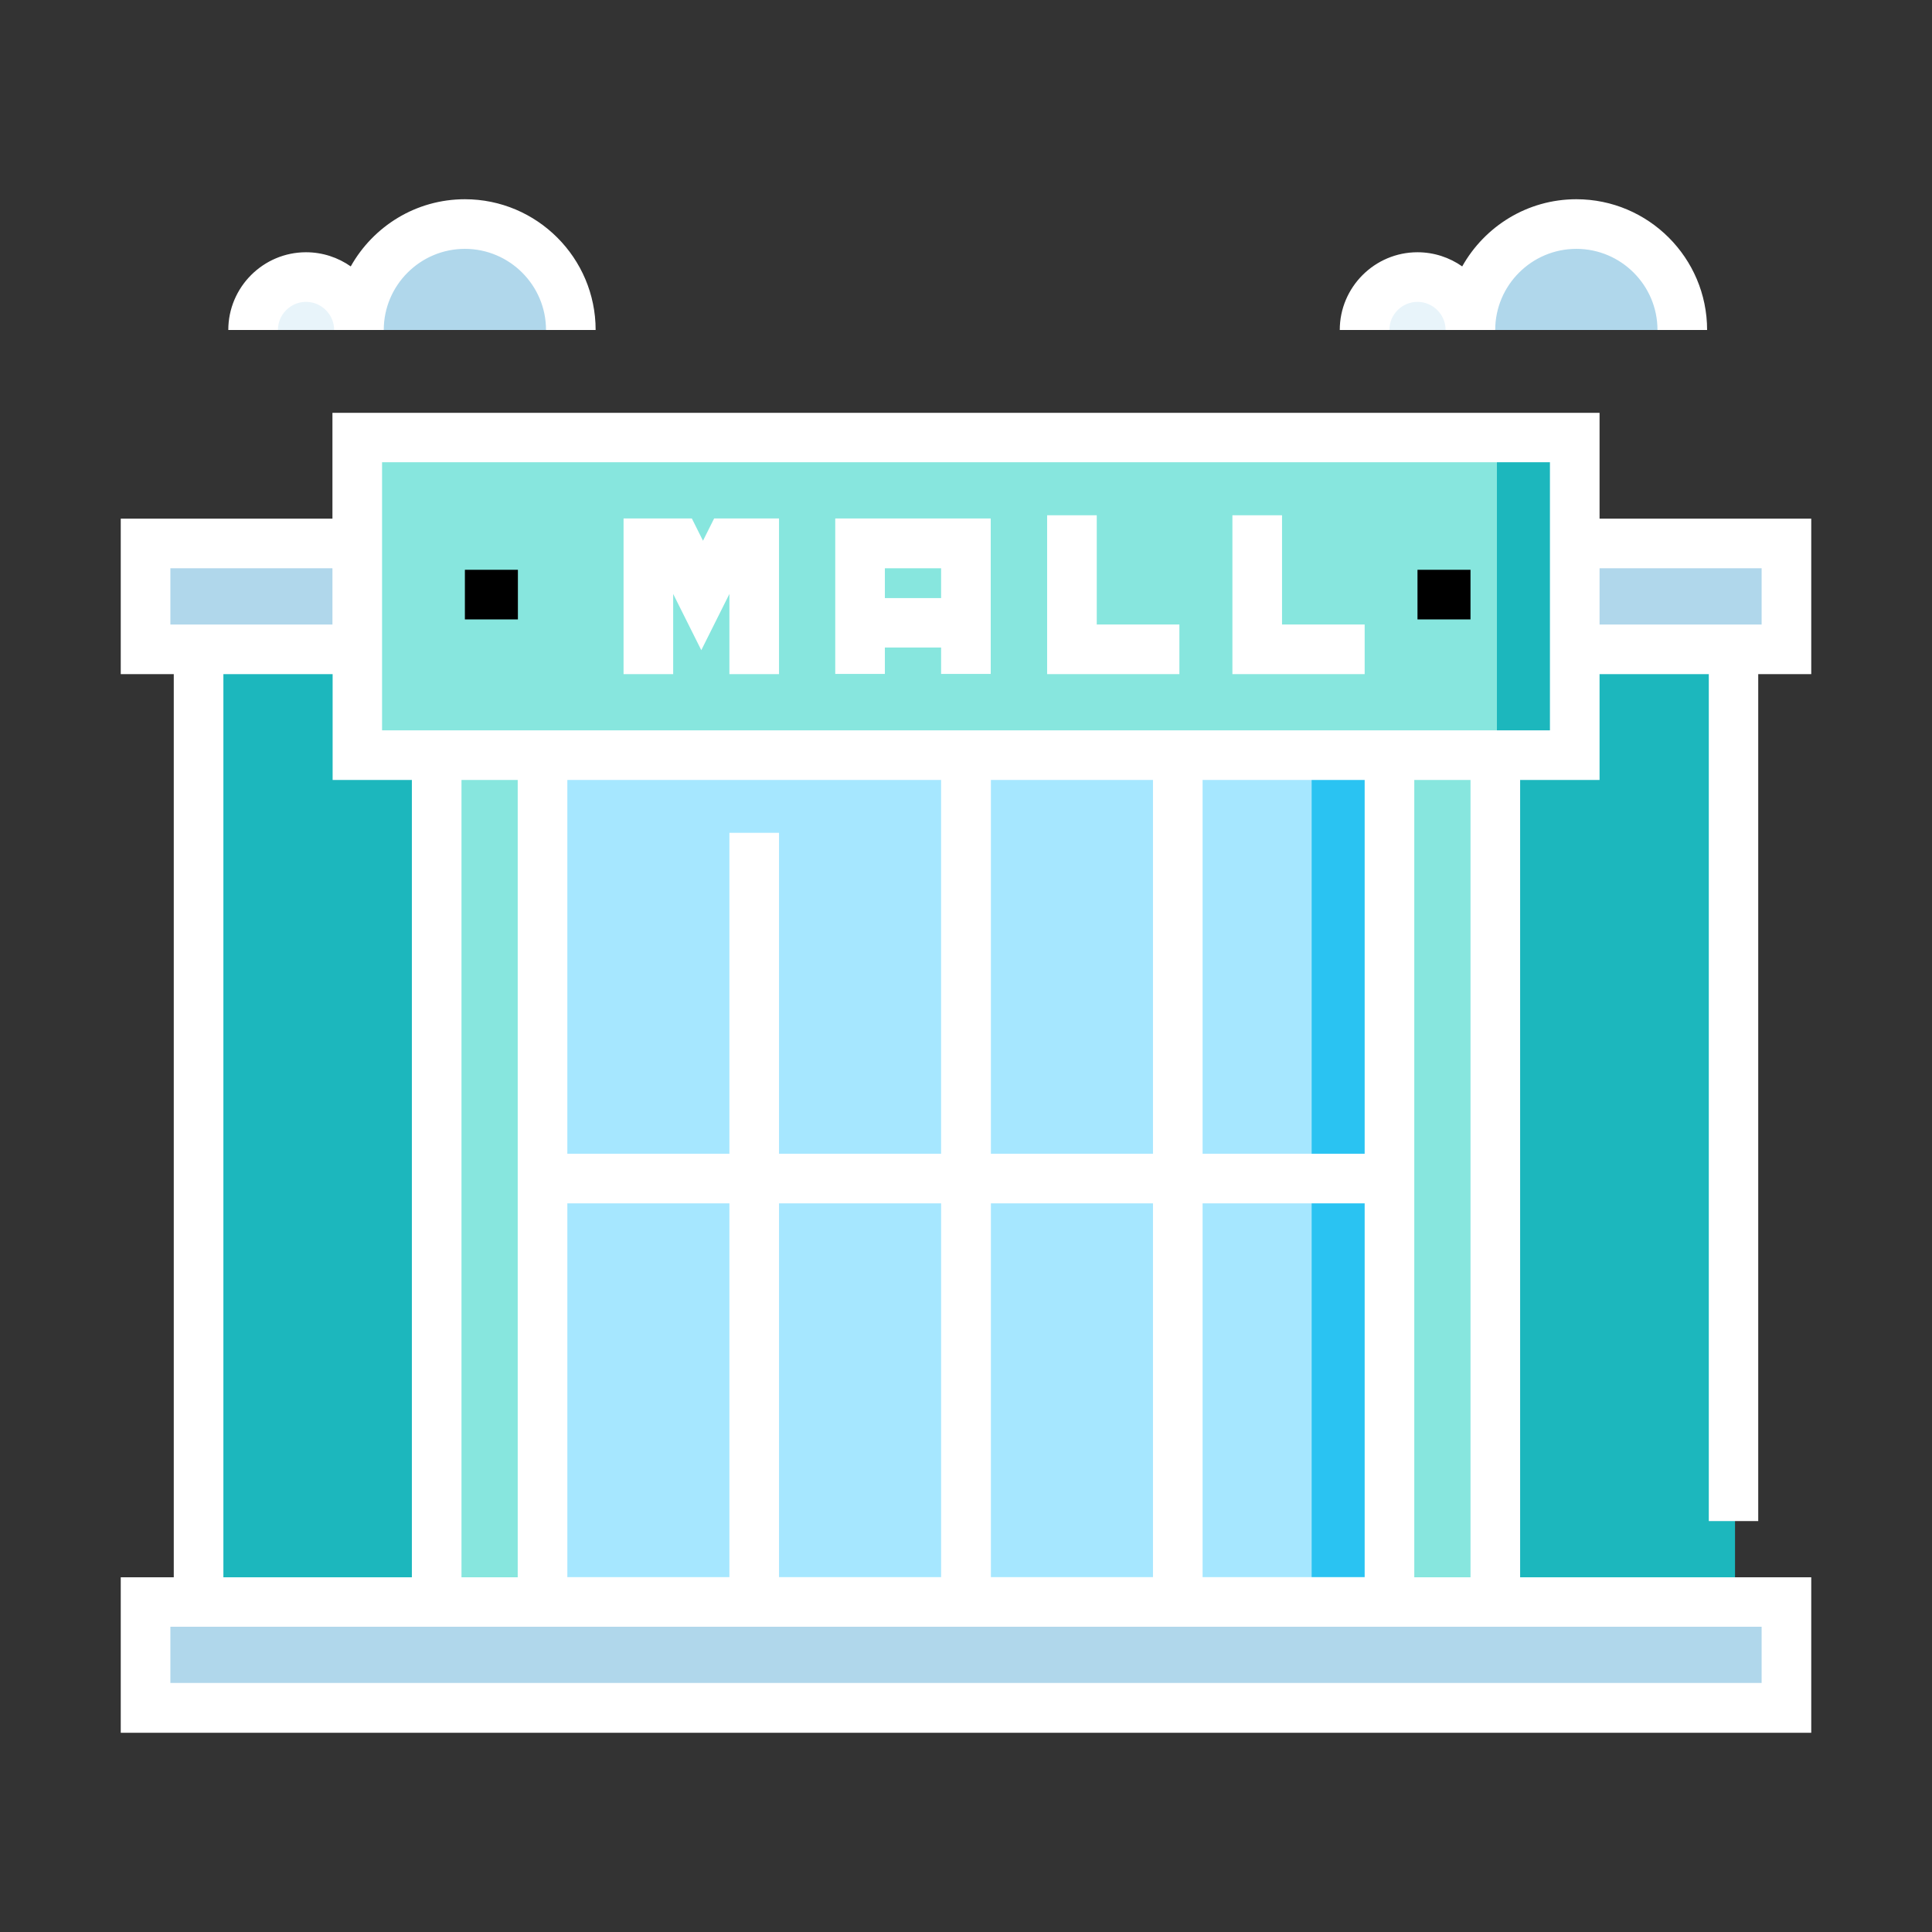 <?xml version="1.0" encoding="utf-8"?>
<!-- Generator: Adobe Illustrator 22.0.0, SVG Export Plug-In . SVG Version: 6.00 Build 0)  -->
<svg version="1.1" id="Layer_1" xmlns="http://www.w3.org/2000/svg" xmlns:xlink="http://www.w3.org/1999/xlink" x="0px" y="0px"
	 viewBox="0 0 1024 1024" style="enable-background:new 0 0 1024 1024;" xml:space="preserve">
<rect x="0" y="0" width="1024" height="1024" fill="#333333" stroke="none"/>
<style type="text/css">
	.st0{fill:#B0D7EB;}
	.st1{fill:#1CB7BD;}
	.st2{fill:#87E6DE;}
	.st3{fill:#A6E7FF;}
	.st4{fill:#2AC3F2;}
	.st5{fill:#000;}
	.st6{fill:#E8F4FA;}
</style>
<g>
	<rect x="78" y="287.1" class="st0" width="112.2" height="56.1"/>
	<rect x="835.5" y="287.1" class="st0" width="112.2" height="56.1"/>
	<rect x="106.1" y="343.2" class="st1" width="126.2" height="505"/>
	<rect x="793.4" y="343.2" class="st1" width="126.2" height="505"/>
	<rect x="232.3" y="399.3" class="st2" width="56.1" height="448.9"/>
	<rect x="737.3" y="399.3" class="st2" width="56.1" height="448.9"/>
	<rect x="288.4" y="399.3" class="st3" width="448.9" height="448.9"/>
	<rect x="695.2" y="399.3" class="st4" width="42.1" height="448.9"/>
	<rect x="190.2" y="231" class="st2" width="645.3" height="168.3"/>
	<rect x="793.4" y="231" class="st1" width="42.1" height="168.3"/>
	<rect x="78" y="848.2" class="st0" width="869.7" height="56.1"/>
	<g>
		<g>
			<rect x="246.4" y="302" class="st5" width="28.1" height="26.3"/>
		</g>
	</g>
	<g>
		<g>
			<rect x="751.3" y="302" class="st5" width="28.1" height="26.3"/>
		</g>
	</g>
	<g>
		<path class="st6" d="M134.1,174.9c0-15.5,12.6-28.1,28.1-28.1s28.1,12.6,28.1,28.1"/>
		<path class="st0" d="M190.2,174.9c0-31,25.1-56.1,56.1-56.1s56.1,25.1,56.1,56.1"/>
		<g>
			<path class="st6" d="M723.3,174.9c0-15.5,12.6-28.1,28.1-28.1c15.5,0,28.1,12.6,28.1,28.1"/>
			<path class="st0" d="M779.4,174.9c0-31,25.1-56.1,56.1-56.1s56.1,25.1,56.1,56.1"/>
			<g>
				<path d="M931.9,806.1V357.3H960v-82.4H847.8v-56.1H176.2v56.1H64v82.4h28.1v478.7H64v82.4h896v-82.4H805.7V413.4h42.1v-56.1
					h57.9v448.9H931.9z M218.3,413.4v422.6h-99.9V357.3h57.9v56.1H218.3z M90.3,331v-29.8h85.9V331H90.3z M933.7,862.2v29.8H90.3
					v-29.8H933.7z M244.6,835.9V413.4h29.8v422.6H244.6z M412.9,611.5V441.4h-26.3v170.1h-85.9V413.4h198.1v198.1H412.9z
					 M498.8,637.8v198.1h-85.9V637.8H498.8z M386.6,637.8v198.1h-85.9V637.8H386.6z M611.1,637.8v198.1h-85.9V637.8H611.1z
					 M525.2,611.5V413.4h85.9v198.1H525.2z M723.3,637.8v198.1h-85.9V637.8H723.3z M637.4,611.5V413.4h85.9v198.1H637.4z
					 M749.6,835.9V413.4h29.8v422.6H749.6z M821.5,387.1h-619V245h619V387.1z M847.8,331v-29.8h85.9V331H847.8z"/>
				<polygon points="356.8,314.8 371.7,344.6 386.6,314.8 386.6,357.3 412.9,357.3 412.9,274.8 378.5,274.8 372.6,286.6 
					366.7,274.8 330.5,274.8 330.5,357.3 356.8,357.3 				"/>
				<path d="M469,343.2h29.8v14h26.3v-82.4h-82.4v82.4H469V343.2z M469,301.2h29.8v15.8H469V301.2z"/>
				<polygon points="625.1,331 581.3,331 581.3,273.1 555,273.1 555,357.3 625.1,357.3 				"/>
				<polygon points="723.3,331 679.5,331 679.5,273.1 653.2,273.1 653.2,357.3 723.3,357.3 				"/>
				<path d="M162.2,160c8.2,0,14.9,6.7,14.9,14.9h26.3c0-23.7,19.3-43,43-43s43,19.3,43,43h26.3c0-38.2-31.1-69.3-69.3-69.3
					c-26,0-48.6,14.4-60.5,35.6c-6.7-4.7-14.9-7.5-23.7-7.5c-22.7,0-41.2,18.5-41.2,41.2h26.3C147.3,166.7,154,160,162.2,160z"/>
				<path d="M751.3,160c8.2,0,14.9,6.7,14.9,14.9h26.3c0-23.7,19.3-43,43-43s43,19.3,43,43h26.3c0-38.2-31.1-69.3-69.3-69.3
					c-26,0-48.6,14.4-60.5,35.6c-6.7-4.7-14.9-7.5-23.7-7.5c-22.7,0-41.2,18.5-41.2,41.2h26.3C736.4,166.7,743.1,160,751.3,160z"/>
			</g>
		</g>
	</g>
</g>
<style type="text/css">polygon,path{fill:white;}</style></svg>
